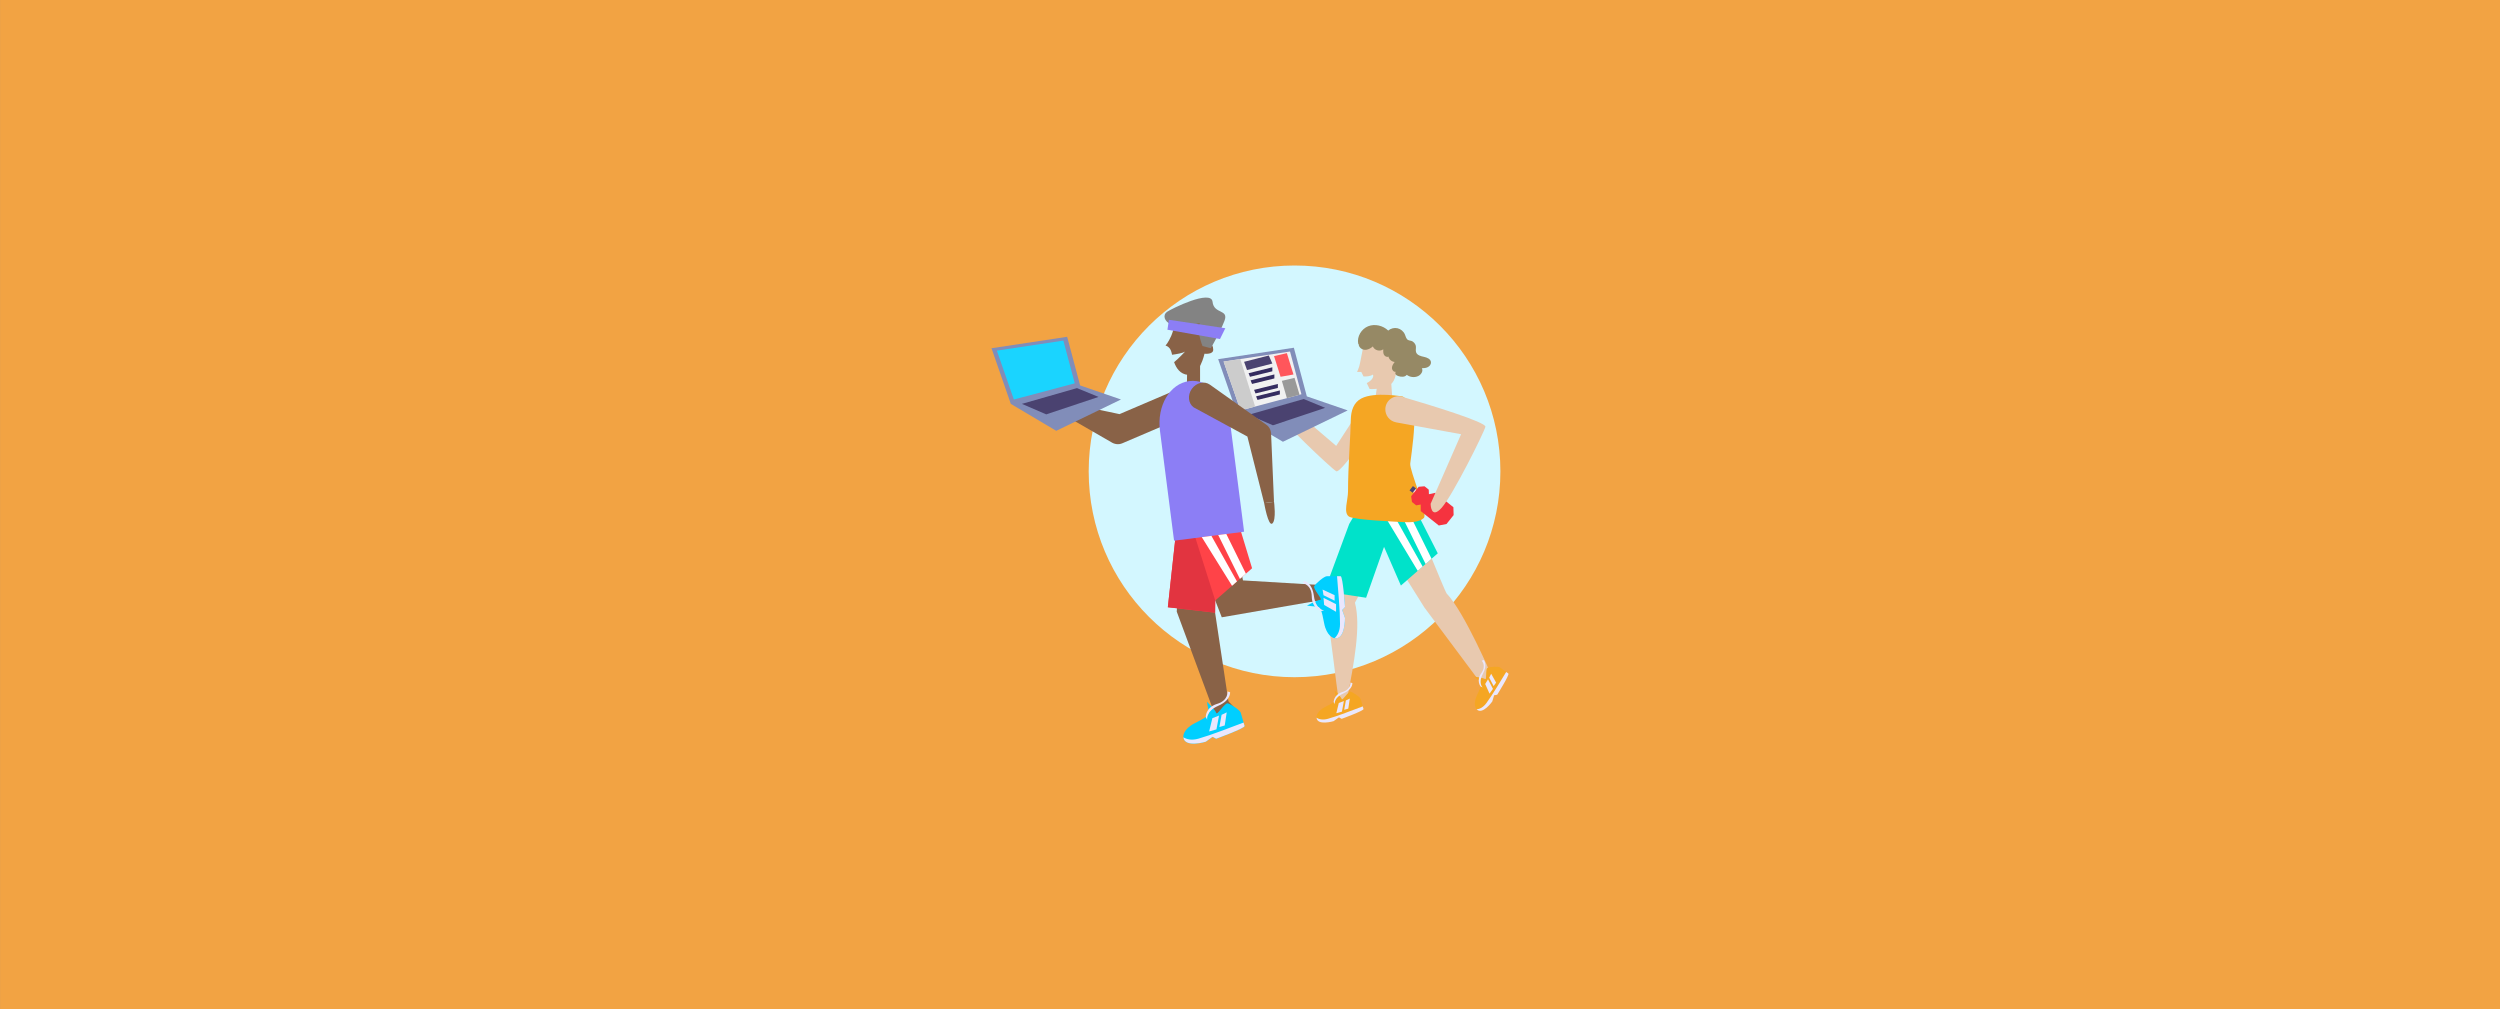 <?xml version="1.0" encoding="UTF-8"?><svg id="Capa_1" xmlns="http://www.w3.org/2000/svg" viewBox="0 0 1090 440"><rect x="0" y="0" width="1090" height="440" fill="#808080" stroke="none"/><defs><style>.cls-1{fill:#f5333f;}.cls-2{fill:#00e2ca;}.cls-3{fill:#00cfff;}.cls-4{fill:#eae7fd;}.cls-5{fill:#e8c9af;}.cls-6{fill:#ff565b;}.cls-7{fill:#fff;}.cls-8{fill:#ffe8e5;}.cls-9{fill:#f5a623;}.cls-10{fill:#f2a343;}.cls-11{fill:#f1f1f1;}.cls-12{fill:#ff4348;}.cls-13{fill:#818db9;}.cls-14{fill:#999;}.cls-15{fill:#8c7ef5;}.cls-16{fill:#ccc;}.cls-17{fill:#d3f7ff;}.cls-18{fill:#e23440;}.cls-19{fill:#1ad4ff;}.cls-20{fill:#968965;}.cls-21{fill:#896247;}.cls-22{fill:#4a4270;}.cls-23{fill:#352c60;}.cls-24{fill:#838383;}.cls-25{fill:#4c4472;}</style></defs><rect class="cls-10" x=".02" width="1090" height="440"/><g><circle class="cls-17" cx="564.42" cy="205.51" r="89.75"/><g><path class="cls-5" d="M597.51,227.34l23.55,37.57,24.12,32.33,5.24-2.42s-11.84-27.86-19.75-36.14c-.45-.34-16.01-38.44-16.01-38.44l-17.16,7.09Z"/><path class="cls-5" d="M604.41,236.06c2.88-6.07,6.59-13.28,4.36-20.15-1.98-6.1-10.39-6.94-13.73-1.45-2.54,4.17-16.49,40.56-16.68,53.15l-.23,.09s.09,.38,.25,1.07c.06,.93,.23,1.66,.52,2.19,1.61,6.86,3.52,27.33,4.85,34.25,.12,.15,3.23,1.21,3.49-.11,3.18-16.13,6.18-32.18,3.52-42.33,.6-1.09,1.14-2.13,1.61-3.01,4.25-7.79,8.22-15.68,12.02-23.7Z"/><polygon class="cls-2" points="626.87 241.25 610.79 255.3 603.44 238.42 595.62 260.62 577.39 257.84 588.25 228.47 590.14 225.25 614.58 217.09 626.87 241.25"/><polygon class="cls-7" points="624.17 243.61 615.62 226.3 612.08 226.75 621.56 245.89 624.17 243.61"/><polygon class="cls-7" points="620.27 247.01 609.14 227.13 603.44 224.51 618.13 248.89 620.27 247.01"/><path class="cls-5" d="M606.41,150.36c-3.03-.29-10.34-1.83-12.14,1.37,0,0-.84,4.03-1.26,6.38-.42,2.35-1.33,4.04-1.33,4.04h1.84l.97,1.99c1.16,.04,3.05-.04,3.99-.81,.52,.18,.49,2.18-2.58,3.7l1.25,2.56s5.3,.53,9.25-2.12c3.95-2.65,3.03-16.81,0-17.1Z"/><path class="cls-5" d="M600.36,167.65s0,3.23-1.18,7.42c-.81,2.85,7.95,0,7.95,0l-.66-9.73-6.1,2.31Z"/><path class="cls-5" d="M593.79,177.15l-11.21,17.25-25.2-21.51s-6.84-2.03-3.02,4.16,25.86,26.98,28.23,28.41c2.37,1.43,23.46-30.54,23.46-30.54l-12.26,2.22Z"/><path class="cls-9" d="M593.56,173.72c-3.34,1.76-4.58,5.23-4.62,9.56-.06,6.1-1.2,20.1-1.2,30.98,0,3.78-2.14,9.28,.41,10.96,2.32,1.53,21.19,2.26,23.8,2.42,2.41,.15,6.83,.16,8.82-1.77,2.07-2.01-6.31-20.73-5.9-23.8,.93-7.05,2-14.74,1.79-21.79-.13-4.32-1.92-5.12-5.04-7.39,0,0-12.25-2.23-18.06,.84Z"/><path class="cls-20" d="M592.38,150.08c.03,1.32,1.33,2.36,2.64,2.44,1.31,.08,2.57-.6,3.55-1.48,.64,1.71,3.11,2.39,4.53,1.25-.04,.8-.07,1.63,.29,2.34s1.26,1.21,1.98,.85c.27,1.25,1.44,2.25,2.72,2.33-.57,.76-1.16,1.58-1.2,2.52s.77,1.98,1.7,1.78c-.33,.29-.29,.86-.01,1.21s.71,.53,1.13,.67c1.25,.41,2.85,.48,3.65-.56,1.38,1.06,3.36,1.28,4.94,.55,1.29-.6,2.33-2.18,1.64-3.42,.9-.02,1.84-.09,2.64-.52,.8-.42,1.43-1.29,1.32-2.18-.16-1.36-1.75-2-3.09-2.28s-2.93-.69-3.39-1.98c-.28-.8,0-1.69-.09-2.53-.12-1.15-1.01-2.18-2.12-2.48-.42-.11-.88-.13-1.27-.34-.85-.45-1.04-1.56-1.42-2.45-.57-1.33-1.8-2.35-3.2-2.68-1.41-.32-2.96,.07-4.05,1.01-2.28-2.18-5.82-3.05-8.75-1.88s-4.93,4.47-4.35,7.57"/><g><path class="cls-9" d="M593.25,304.76l1.25,4.37c.21,.75-9.53,4.29-9.53,4.29l-1.19-.64-2.3,1.64s-7.11,2.15-7.48-1.49c-.01-.11-.02-.22-.02-.34,0,0-.06-2.41,3.87-4.4,3.93-1.99,4.94-2.68,4.64-3.92-.29-1.24-.58-3.24-.58-3.24,0,0,2.81,2.77,3.09,3.76s2.81-3.49,3.87-3.22c1.06,.27,4.11,2.28,4.37,3.19Z"/><path class="cls-4" d="M594.17,307.98l.33,1.15c.21,.75-9.53,4.29-9.53,4.29l-1.19-.64-2.3,1.64s-7.11,2.15-7.48-1.49c1.04,.65,2.68,1.13,5.05,.45,4.43-1.27,10.32-3.61,15.12-5.4Z"/><polygon class="cls-4" points="582.63 310.97 583.71 306.51 585.94 305.64 585.08 310.27 582.63 310.97"/><polygon class="cls-4" points="586.06 309.48 586.8 305.4 588.52 304.57 587.85 308.96 586.06 309.48"/><path class="cls-4" d="M581.48,306.15s-.07-3.25,3.8-4.42,3.48-4.17,3.48-4.17l.88,.27s.26,2.69-3.97,4.54c-4.23,1.85-3.72,4.64-3.72,4.64l-.47-.86Z"/></g><g><path class="cls-9" d="M653.99,290.99l3.67,2.68c.63,.46-4.88,9.24-4.88,9.24l-1.33,.23-.81,2.71s-4.29,6.06-6.82,3.42c-.08-.08-.15-.16-.23-.26,0,0-1.52-1.86,.36-5.85s2.25-5.15,1.25-5.95c-1-.8-2.45-2.2-2.45-2.2,0,0,3.92,.46,4.75,1.07,.83,.6,.07-4.48,1.08-4.91,1.01-.44,4.65-.73,5.41-.17Z"/><path class="cls-4" d="M656.7,292.97l.96,.7c.63,.46-4.88,9.24-4.88,9.24l-1.33,.23-.81,2.71s-4.29,6.06-6.82,3.42c1.22-.13,2.81-.75,4.27-2.75,2.72-3.72,5.93-9.18,8.62-13.55Z"/><polygon class="cls-4" points="649.43 302.42 647.54 298.23 648.77 296.17 650.93 300.36 649.43 302.42"/><polygon class="cls-4" points="651.22 299.13 649.29 295.46 650.15 293.75 652.31 297.63 651.22 299.13"/><path class="cls-4" d="M645.56,299.32s-2.06-2.52,.29-5.82c2.34-3.3,.18-5.43,.18-5.43l.86-.33s1.86,1.97-.35,6.02c-2.21,4.06-.09,5.95-.09,5.95l-.9-.39Z"/></g><g><rect class="cls-8" x="615.78" y="212.62" width="1.66" height="2.51" transform="translate(64.93 562.58) rotate(-51.42)"/><rect class="cls-25" x="614.76" y="212.48" width="2.38" height="1.71" transform="translate(65.09 561.86) rotate(-51.42)"/><polygon class="cls-1" points="625.8 214.86 633.68 221.14 633.78 224.58 630.69 228.45 627.32 229.12 619.44 222.83 619.42 219.98 617.46 220.34 615.62 218.87 615.26 216.36 618.56 212.23 621.09 212.02 622.93 213.49 623.01 215.48 625.8 214.86"/></g><path class="cls-5" d="M608.7,184.15l28.34,5.17-13.29,30.34s.04,7.13,4.86,1.68c4.82-5.45,18.34-32.57,19.02-35.25,.51-2.01-23.94-9.47-36.28-13.09-3.54-1.04-7.13,1.48-7.34,5.17h0c-.17,2.89,1.85,5.45,4.69,5.97Z"/><polygon class="cls-13" points="559.35 192.61 587.59 178.94 569.78 172.82 564.12 151.61 531.12 156.59 539.54 180.85 559.35 192.61"/><polygon class="cls-11" points="567.42 171.89 540.87 178.94 533.48 157.64 562.45 153.26 567.42 171.89"/><polygon class="cls-22" points="544.37 180.85 568.4 173.97 577.78 177.82 555 185.43 544.37 180.85"/><polygon class="cls-16" points="540.77 156.54 547.24 177.25 540.87 178.94 533.48 157.64 540.77 156.54"/><polygon class="cls-22" points="542.43 157.75 543.7 161.34 554.74 158.51 553.2 154.99 542.43 157.75"/><polygon class="cls-6" points="555.48 155.26 558.33 164.28 563.95 163.28 561.08 153.97 555.48 155.26"/><polygon class="cls-14" points="558.89 166.05 564.41 164.74 566.6 172.11 561.08 173.57 558.89 166.05"/><polygon class="cls-23" points="544.37 162.72 554.74 160.14 554.74 161.89 544.99 164.28 544.37 162.72"/><polygon class="cls-23" points="545.26 165.83 555.63 163.25 555.63 165 545.88 167.4 545.26 165.83"/><polygon class="cls-23" points="546.78 169.97 557.15 167.4 557.15 169.14 547.4 171.54 546.78 169.97"/><polygon class="cls-23" points="547.65 172.8 558.02 170.23 558.02 171.97 548.26 174.37 547.65 172.8"/></g><g><polygon class="cls-21" points="515.92 219.9 513.06 266.66 528.32 307.81 536.8 313.76 529.11 262.66 533.07 218.47 515.92 219.9"/><path class="cls-21" d="M569.24,257.08s12.27-4.99,14.04-4.06,2.73,20.83,.83,23.36c-1.9,2.53-3.69-17.52-12.76-13.92"/><path class="cls-21" d="M518.41,232.41l14.28,36.73,42.95-7.43,4.12-6.39-37.82-2.26-5.57-28.59s-15.5,5.14-17.97,7.93Z"/><polygon class="cls-12" points="545.91 247.76 529.84 261.81 529.79 267.13 509.18 264.76 512.43 234.97 512.77 231.86 538.59 223.6 545.91 247.76"/><polygon class="cls-18" points="529.84 261.81 529.79 267.13 509.18 264.76 512.43 234.97 521.2 234.53 529.84 261.81"/><path class="cls-21" d="M460.8,179.12s-7.34-2.93-7.84-5.27c-.5-2.34,9.51,1.27,9.51,1.27l-1.67,4Z"/><path class="cls-21" d="M460.8,179.12l1.67-4,25.64,5.44,24.2-10.34c2.72-1.16,5.99,.4,7.31,3.49,1.32,3.09,.19,6.54-2.53,7.7l-27.8,11.88c-1.62,.69-3.44,.41-4.93-.59l-23.57-13.58Z"/><path class="cls-21" d="M534.94,305.33s5.86,4.6,5.03,8.15c-.46,1.95-18.29,8.13-21.1,6.68-2.81-1.45,11.71-5.92,9.44-12.35"/><path class="cls-21" d="M510.64,146.48c1.18-2.75,1.77-6.28,1.77-6.28l11.36,.28s1.39,9.36,2.27,9.6c.88,.24,2.81-.92,2.93,2.34,.08,2.26-3.81,1.8-3.81,1.8,0,0-2.05,9.75-7.28,9.22-3.33-.34-5.02-2.93-5.97-5.53,1.9-1.57,4.85-4.62,4.76-4.64-.96,.71-3.9,1.18-5.66,1.4-.06-.27-.11-.53-.16-.76-.61-2.93-2.69-3.22-2.69-3.22,0,0,1.29-1.45,2.47-4.2Z"/><path class="cls-21" d="M555.48,218.81s1.07,7.83-.72,9.42c-1.79,1.59-3.59-8.9-3.59-8.9l4.31-.52Z"/><path class="cls-24" d="M523.13,140.94s-9.17,1.91-12.41,.57-3.82-4.2-1.91-5.54c1.91-1.34,19.29-9.93,19.86-4.39,.57,5.54,7.26,3.06,5.16,8.4-2.1,5.35-5.92,11.84-5.92,11.84l-3.63-.95s-2.86-7.35-1.15-9.93Z"/><polygon class="cls-21" points="523.23 158.51 523.23 167.48 517.5 168.05 517.6 159.75 523.23 158.51"/><path class="cls-15" d="M511.89,235.73l-6.15-47.97c-1.39-10.85,4.32-20.52,12.75-21.6h0c8.43-1.08,16.4,6.84,17.79,17.69l6.15,47.97-30.54,3.92Z"/><path class="cls-21" d="M555.48,218.81l-4.31,.52-7.31-29-23.4-12.71c-2.41-1.71-2.78-5.32-.84-8.06,1.95-2.74,5.48-3.57,7.88-1.86l24.65,17.5c1.44,1.02,2.15,2.72,2.07,4.51l1.25,29.1Z"/><polygon class="cls-7" points="543.21 250.12 534.66 232.81 531.13 233.26 540.6 252.4 543.21 250.12"/><polygon class="cls-7" points="539.32 253.52 528.18 233.64 523.97 234.18 537.17 255.4 539.32 253.52"/><g><path class="cls-3" d="M541,310.84l1.63,5.68c.28,.98-12.4,5.58-12.4,5.58l-1.55-.84-2.99,2.14s-9.25,2.79-9.74-1.94c-.02-.15-.03-.29-.02-.45,0,0-.07-3.13,5.04-5.72,5.11-2.59,6.43-3.49,6.04-5.11-.38-1.62-.75-4.22-.75-4.22,0,0,3.66,3.61,4.03,4.89s3.66-4.54,5.03-4.19c1.38,.36,5.35,2.97,5.69,4.15Z"/><path class="cls-4" d="M542.21,315.03l.43,1.49c.28,.98-12.4,5.58-12.4,5.58l-1.55-.84-2.99,2.14s-9.25,2.79-9.74-1.94c1.35,.84,3.49,1.47,6.58,.59,5.77-1.65,13.43-4.7,19.68-7.03Z"/><polygon class="cls-4" points="527.18 318.92 528.6 313.12 531.5 311.99 530.37 318.01 527.18 318.92"/><polygon class="cls-4" points="531.65 316.98 532.61 311.67 534.85 310.59 533.98 316.31 531.65 316.98"/><path class="cls-4" d="M525.7,312.65s-.1-4.23,4.95-5.75c5.04-1.52,4.53-5.43,4.53-5.43l1.15,.35s.34,3.51-5.17,5.91-4.84,6.04-4.84,6.04l-.61-1.12Z"/></g><g><path class="cls-3" d="M578.59,251.22h5.91c1.01,.01,1.93,13.47,1.93,13.47l-1.23,1.26,1.22,3.47s.12,9.66-4.56,8.82c-.15-.02-.28-.05-.44-.1,0,0-3.03-.8-4.1-6.43-1.07-5.63-1.57-7.15-3.23-7.22-1.66-.08-4.26-.45-4.26-.45,0,0,4.48-2.51,5.82-2.51s-3.35-4.77-2.63-6c.73-1.23,4.34-4.32,5.57-4.32Z"/><path class="cls-4" d="M582.95,251.23h1.55c1.01,0,1.93,13.46,1.93,13.46l-1.23,1.26,1.22,3.47s.12,9.66-4.56,8.82c1.19-1.07,2.38-2.94,2.39-6.15,.01-6-.79-14.2-1.3-20.86Z"/><polygon class="cls-4" points="582.52 266.74 577.33 263.77 577.05 260.67 582.52 263.42 582.52 266.74"/><polygon class="cls-4" points="581.89 261.9 577.05 259.51 576.64 257.06 581.89 259.49 581.89 261.9"/><path class="cls-4" d="M576.08,266.43s-4.09-1.08-4.15-6.35-3.96-5.85-3.96-5.85l.65-1.01s3.46,.65,4.24,6.61,4.46,6.33,4.46,6.33l-1.25,.28Z"/></g><polygon class="cls-15" points="509 143.76 509.65 139.43 534.24 143.11 531.92 147.81 509 143.76"/><polygon class="cls-13" points="460.52 187.84 488.75 174.18 470.94 168.05 465.28 146.84 432.29 151.83 440.71 176.09 460.52 187.84"/><polygon class="cls-19" points="468.59 167.13 442.04 174.18 434.64 152.88 463.62 148.5 468.59 167.13"/><polygon class="cls-22" points="445.54 176.09 469.56 169.21 478.95 173.05 456.17 180.67 445.54 176.09"/></g></g></svg>